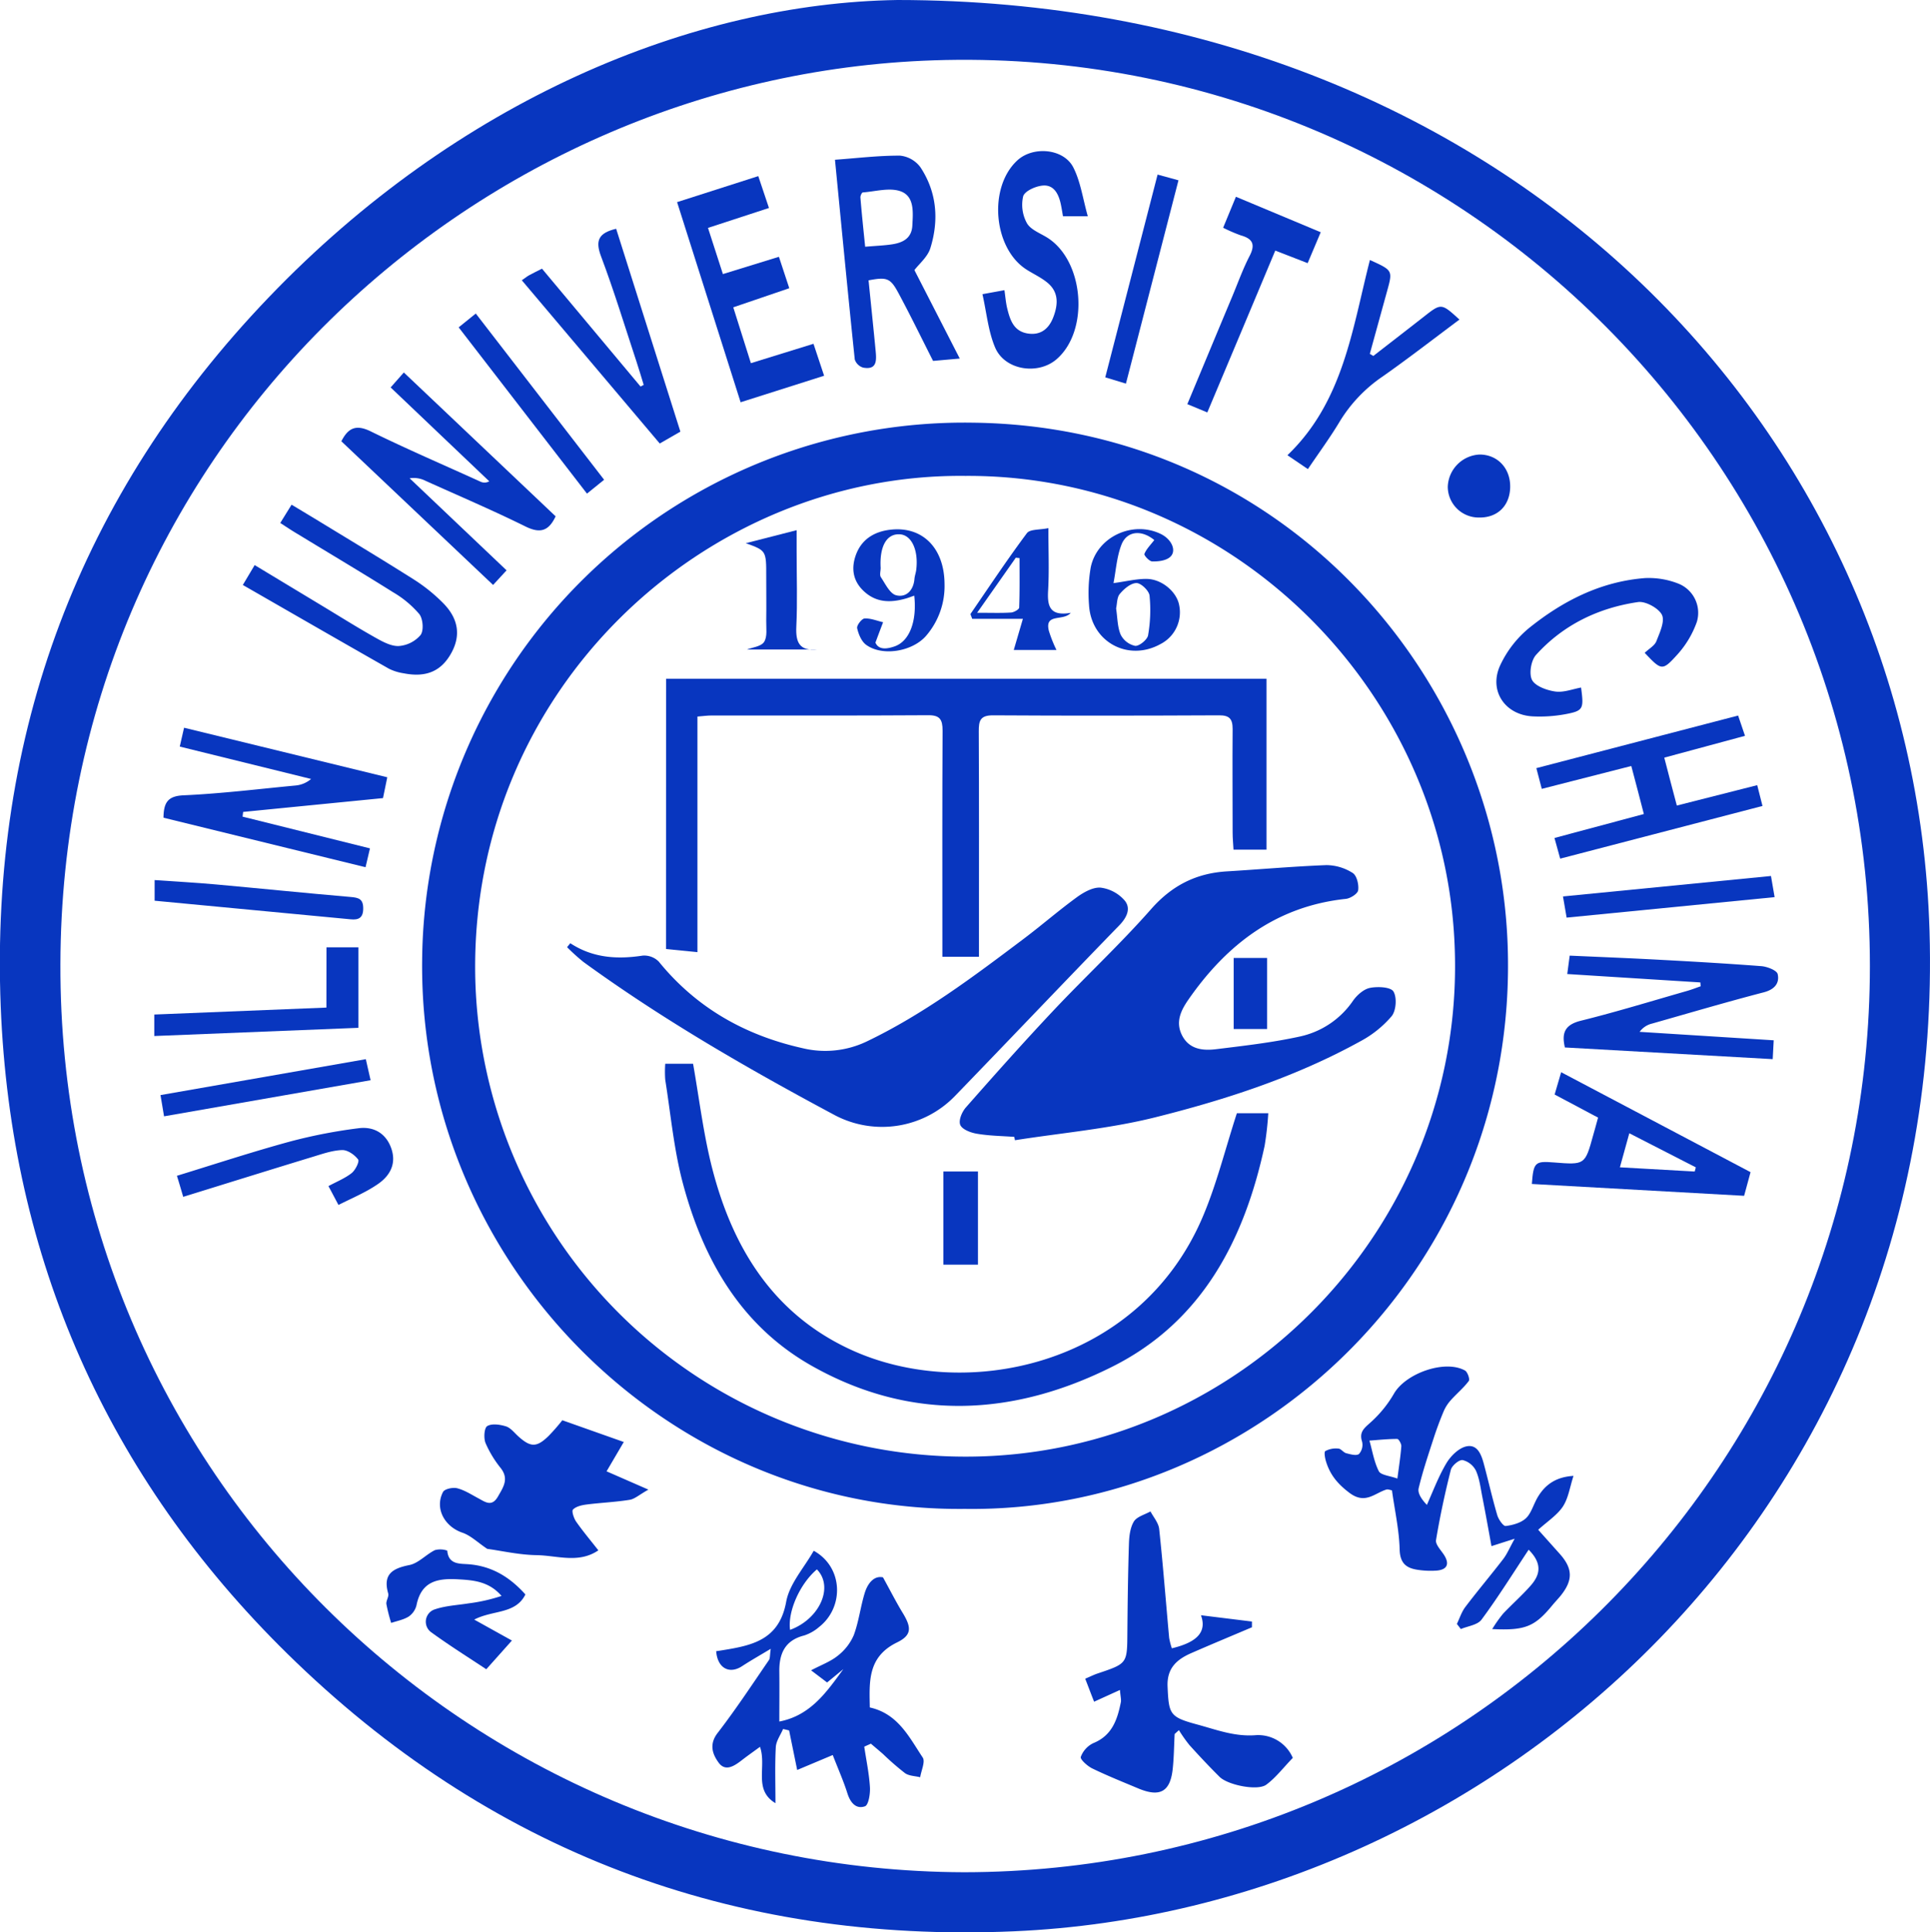 <svg id="图层_1" data-name="图层 1" xmlns="http://www.w3.org/2000/svg" viewBox="0 0 614.47 615.08"><defs><style>.cls-1{fill:#0836bf;}</style></defs><path class="cls-1" d="M490.52,204.46c191.61.12,323.79,135.41,328.57,296.34,5.42,182.88-137.54,311.69-291.52,318.4C438,823.1,360.15,793.63,296.2,730.79,238.92,674.51,208.2,605.1,205,524.9c-3.42-86.81,25.07-162.92,85.29-225.75S425.22,205.45,490.52,204.46ZM511.76,800.4c158.07-.22,286.22-127,288.32-284.58C802.27,351.49,666.78,218.15,502,223.66c-148.81,5-277.61,126.24-278,287.68C223.51,673,354.07,799.92,511.76,800.4Z" transform="translate(-204.77 -204.46)"/><path class="cls-1" d="M511.91,684.75c-94.93,1-173.73-78.19-172.74-174.56A172.6,172.6,0,0,1,514.37,339C610.5,340,681.64,417,684.78,505.41,688.37,606.89,606.13,686.06,511.91,684.75Zm.16-328.81c-83-.88-157.53,68-156,159A156.09,156.09,0,0,0,512.45,668.11c88.27-.07,160.67-75.21,155.3-165.57C663,421.74,595,355.46,512.07,355.94Z" transform="translate(-204.77 -204.46)"/><path class="cls-1" d="M479.93,760.43c.64,4.3,1.55,8.58,1.81,12.9.13,2.08-.44,5.67-1.58,6.08-2.87,1-4.66-1.17-5.6-4.14-1.18-3.76-2.8-7.39-4.66-12.18l-11.32,4.76c-.9-4.42-1.74-8.5-2.57-12.59l-1.92-.46c-.81,1.92-2.21,3.81-2.32,5.78-.31,5.75-.11,11.53-.11,17.84-7.13-4.29-2.72-11.56-4.92-17.94-2.09,1.53-4,2.87-5.83,4.29-2.35,1.81-5.18,3.7-7.34.75-1.91-2.62-3.14-5.79-.33-9.44,5.78-7.49,11-15.42,16.35-23.22.39-.57.26-1.5.57-3.58-3.66,2.2-6.45,3.78-9.13,5.53-4.09,2.67-7.84.6-8.24-4.77.64-.09,1.28-.18,1.92-.29,9.48-1.53,18.14-3.24,20.36-15.42,1.05-5.77,5.74-10.87,8.77-16.26,9.45,5.21,9.73,18,1.71,24.27a13.77,13.77,0,0,1-4.75,2.7c-6.2,1.56-8,5.87-7.91,11.62.06,5.23,0,10.47,0,15.77,9.91-1.89,15.06-9.38,20.39-16.69L468.1,740,463,736.13c3.27-1.73,6.21-2.79,8.49-4.64a16.62,16.62,0,0,0,5.1-6.55c1.61-4.32,2.13-9,3.5-13.46,1-3.21,3.06-5.56,5.81-4.94,2.37,4.31,4.18,7.87,6.25,11.28,2.84,4.65,3,7.11-1.82,9.45-9.4,4.6-8.78,12.56-8.63,20.68,9,2,12.54,9.48,16.84,15.93.89,1.32-.48,4.15-.8,6.28-1.63-.4-3.54-.4-4.82-1.29a87.44,87.44,0,0,1-7-6.08c-1.28-1.12-2.59-2.21-3.88-3.31ZM464.85,704c-5.5,4.67-9.34,13.53-8.54,19.25C465.65,719.85,470.35,709.63,464.85,704Z" transform="translate(-204.77 -204.46)"/><path class="cls-1" d="M691.46,697.74c-5.19,7.84-9.81,15.25-15,22.25-1.26,1.71-4.35,2.06-6.59,3l-1.26-1.63c.88-1.8,1.49-3.81,2.68-5.38,3.92-5.17,8.12-10.13,12.08-15.28,1.22-1.59,2-3.51,3.64-6.46l-7.39,2.36c-1-5.52-1.93-10.69-2.94-15.84-.54-2.77-.88-5.66-2-8.17a6.49,6.49,0,0,0-4.24-3.38c-1.14-.15-3.41,1.75-3.75,3.1-1.87,7.38-3.47,14.85-4.72,22.36-.23,1.37,1.5,3.14,2.48,4.63,1.9,2.88,1.16,4.78-2.23,5.08a27.16,27.16,0,0,1-5.48-.16c-3.8-.46-6.22-1.73-6.35-6.53-.16-6.23-1.56-12.44-2.45-18.85-.56-.09-1.26-.42-1.81-.24-3.8,1.2-6.75,4.82-11.77,1-3.72-2.8-6.1-5.71-7.39-9.86-.35-1.11-.71-3.11-.24-3.4a7.13,7.13,0,0,1,4.11-.79c.87,0,1.61,1.23,2.52,1.47,1.34.35,3.22.89,4.07.26a4.35,4.35,0,0,0,1-3.93c-1-3.1.68-4.3,2.7-6.13a37.44,37.44,0,0,0,7.41-9.09c3.68-6.52,16.24-11,22.65-7.43.82.46,1.62,2.78,1.21,3.33-1.65,2.21-3.84,4-5.69,6.08a12.84,12.84,0,0,0-2.28,3.51c-1.18,2.8-2.25,5.67-3.19,8.56-1.72,5.31-3.52,10.62-4.8,16-.37,1.55.9,3.5,2.62,5.29,2-4.47,3.74-9.14,6.25-13.33,1.37-2.27,3.9-4.76,6.31-5.29,3.6-.78,4.82,2.75,5.61,5.72,1.44,5.39,2.67,10.84,4.24,16.18.4,1.36,1.92,3.54,2.69,3.44,2.27-.28,4.88-1,6.48-2.51s2.37-4.33,3.61-6.49c2.4-4.15,5.9-6.63,11.49-6.95-1.16,3.52-1.62,7.09-3.4,9.78s-5,4.79-7.84,7.37l6.87,7.68c4.17,4.68,4.25,8.37.27,13.32-.83,1-1.77,2-2.61,3-5.62,6.85-8.66,8.12-19.17,7.61a42.93,42.93,0,0,1,3.46-4.9c2.84-3,6-5.78,8.76-8.91S696.17,702.45,691.46,697.74Zm-41.79-22.65c.49-3.82,1-7,1.25-10.27.06-.78-.84-2.34-1.3-2.34-3,0-5.9.31-8.85.53.94,3.29,1.48,6.79,3,9.77C644.44,674,647.21,674.2,649.67,675.09Z" transform="translate(-204.77 -204.46)"/><path class="cls-1" d="M561.34,742.38l-8.23,3.74c-1-2.52-1.84-4.76-2.83-7.32,1.58-.67,2.73-1.25,3.93-1.66,9.47-3.17,9.42-3.16,9.49-12.88.08-9.48.2-19,.5-28.42.08-2.42.38-5.14,1.59-7.11,1-1.55,3.45-2.15,5.26-3.18,1,1.87,2.58,3.67,2.78,5.62,1.23,11.52,2.12,23.07,3.17,34.61a22.15,22.15,0,0,0,.86,3.34c8-1.89,11.21-5.2,9.27-10.52l16.23,2c0,.61,0,1.22,0,1.83-6.36,2.7-12.73,5.35-19.06,8.11-4.67,2-8.07,4.73-7.8,10.78.39,8.76.67,9.67,9.24,12,6.18,1.66,12.07,4,18.89,3.45A12,12,0,0,1,616.37,764c-3.14,3.25-5.47,6.36-8.47,8.55-2.76,2-12.19.12-14.84-2.51-3.31-3.28-6.5-6.68-9.62-10.14a45.56,45.56,0,0,1-3.33-4.73l-1.36,1.23c-.19,3.73-.22,7.47-.62,11.17-.79,7.23-4.06,9-10.85,6.2-4.95-2.08-9.94-4.07-14.76-6.41-1.55-.75-3.91-2.9-3.65-3.67a7.86,7.86,0,0,1,4-4.39c5.95-2.42,7.64-7.45,8.75-13C561.79,745.47,561.5,744.47,561.34,742.38Z" transform="translate(-204.77 -204.46)"/><path class="cls-1" d="M397.89,672.79l13.32,5.82c-2.9,1.62-4.36,3-6,3.25-4.52.73-9.13.91-13.68,1.49-1.53.2-3.34.6-4.33,1.6-.49.5.26,2.77,1,3.85,2.17,3.1,4.62,6,7.07,9.14-6.27,4.28-13.13,1.63-19.64,1.53-5.66-.09-11.29-1.41-15.73-2-3.07-2.05-5.27-4.25-7.91-5.15-5.66-1.92-8.89-7.72-6.18-12.94.5-1,3.13-1.55,4.5-1.21,2.36.6,4.51,2,6.73,3.19s4.3,2.85,6.25-.52c1.71-3,3.59-5.6.91-9.07a34.31,34.31,0,0,1-4.85-8c-.63-1.58-.42-4.8.55-5.38,1.47-.88,4.05-.5,5.93.08,1.45.44,2.61,1.94,3.82,3.06,4,3.65,5.94,3.75,9.78,0a62.84,62.84,0,0,0,4.37-5l19.57,6.92Z" transform="translate(-204.77 -204.46)"/><path class="cls-1" d="M495.9,290.43l14.44,28.16-8.5.75c-3.7-7.29-7.25-14.6-11.1-21.74-2.52-4.66-3.65-5-9.44-3.91.75,7.45,1.54,15,2.26,22.5.28,3,.43,6.1-4,5.28a4,4,0,0,1-2.65-2.59c-2.18-20.93-4.19-41.89-6.3-63.57,7-.5,13.86-1.35,20.73-1.31a9.22,9.22,0,0,1,6.49,3.72c5.24,7.95,5.92,16.85,3.13,25.78C500.08,286.26,497.39,288.46,495.9,290.43ZM480.22,283c3.38-.29,5.86-.38,8.3-.73,3.53-.49,6.51-1.85,6.72-6s.76-9.32-3.76-10.93c-3.53-1.25-8,.07-12,.37-.31,0-.82,1.08-.77,1.62C479.12,272.43,479.66,277.5,480.22,283Z" transform="translate(-204.77 -204.46)"/><path class="cls-1" d="M366.05,386l-4.29,4.65-48.31-45.73c2.15-4.21,4.62-5.47,9.35-3.15,11.49,5.64,23.26,10.69,34.93,16a3,3,0,0,0,2.81-.11l-31.4-29.88,4.2-4.76,48.33,45.79c-2.24,4.78-5,5.5-9.62,3.22-10.43-5.15-21.15-9.72-31.77-14.51a8.32,8.32,0,0,0-5.09-.82Z" transform="translate(-204.77 -204.46)"/><path class="cls-1" d="M256.82,464.74c.06-4.86,1.39-6.9,6.37-7.13,11.92-.53,23.79-2,35.68-3.12a8.8,8.8,0,0,0,4.94-2.08L262,442.1l1.37-6,64.7,15.77c-.45,2.21-.84,4.11-1.36,6.63l-44.53,4.4L282,464.4l40.56,10.1c-.5,2.15-.94,4-1.41,6Z" transform="translate(-204.77 -204.46)"/><path class="cls-1" d="M746.12,517.17l-42.37-2.67c.28-2.13.51-3.84.78-5.86,9.94.45,19.56.82,29.17,1.35,10.63.57,21.25,1.19,31.85,2,1.87.15,4.93,1.33,5.2,2.54.64,2.88-1,4.89-4.4,5.78-11.91,3.1-23.72,6.59-35.56,9.95a6.83,6.83,0,0,0-4,2.64l42.69,2.69c-.1,1.86-.19,3.56-.32,6L703,537.87c-1.08-4.59-.06-7.23,5.09-8.51,11.29-2.8,22.43-6.23,33.62-9.43,1.53-.43,3-1,4.52-1.54C746.19,518,746.16,517.58,746.12,517.17Z" transform="translate(-204.77 -204.46)"/><path class="cls-1" d="M420.34,268.8l25.85-8.28,3.4,10.14L430.18,277c1.63,5.06,3.1,9.6,4.75,14.7l17.83-5.5c1.08,3.29,2.1,6.35,3.3,10l-17.83,6.08c1.91,6,3.68,11.67,5.61,17.78l19.93-6.17c1.11,3.36,2.18,6.57,3.38,10.17l-26.58,8.44C433.83,311.28,427.16,290.29,420.34,268.8Z" transform="translate(-204.77 -204.46)"/><path class="cls-1" d="M517.56,298.1l7-1.28c.31,2.14.45,4.07.91,5.91.9,3.63,2.07,7.18,6.5,7.88,4.14.66,6.73-1.53,8.12-5.11,1.51-3.9,1.9-7.93-1.77-11-2-1.68-4.51-2.82-6.75-4.25-10.58-6.77-12.21-26.13-2.94-34.7,5-4.67,14.79-3.85,17.87,2.22,2.3,4.52,3,9.86,4.6,15.52H543.2c-.24-1.36-.43-2.65-.71-3.91-.68-3.15-2.16-6.13-5.67-5.86-2.27.17-5.76,1.72-6.29,3.4a12.09,12.09,0,0,0,1.18,8.56c1.16,2.07,4.14,3.17,6.39,4.56,11.83,7.31,13.61,29.62,3.08,38.75-5.95,5.15-16.53,3.52-19.59-3.73C519.41,309.93,518.9,304.06,517.56,298.1Z" transform="translate(-204.77 -204.46)"/><path class="cls-1" d="M695.64,455.56l-1.73-6.6,64.24-16.74c.73,2.14,1.34,3.95,2.19,6.46l-25.7,6.94c1.33,5.15,2.57,9.9,4,15.25l25.59-6.49c.57,2.27,1.05,4.15,1.68,6.62l-64.41,16.77c-.65-2.37-1.18-4.26-1.82-6.58l28.46-7.62c-1.34-5.19-2.57-9.94-4-15.29Z" transform="translate(-204.77 -204.46)"/><path class="cls-1" d="M762.11,577.56c-.73,2.69-1.34,4.91-2.05,7.53l-67.58-3.77c.52-6.92,1-7.33,7-6.85,9.92.79,9.92.79,12.53-8.69.48-1.74,1-3.47,1.55-5.58l-13.83-7.35c.69-2.38,1.33-4.56,2.08-7.1Zm-17.78-.2.35-1.33-21.17-10.85c-1,3.67-1.93,6.91-3,10.84Z" transform="translate(-204.77 -204.46)"/><path class="cls-1" d="M294,370.92l3.6-5.81c2.61,1.56,5,3,7.36,4.42,10.51,6.42,21.09,12.75,31.5,19.34a53.24,53.24,0,0,1,9.31,7.47c5,5,5.72,10.39,2.76,15.85-3.19,5.88-8,8-15.2,6.59a15.86,15.86,0,0,1-4.74-1.47c-15.45-8.78-30.84-17.65-46.51-26.65l3.77-6.33,21.38,12.9c5.71,3.44,11.35,7,17.16,10.25,2.27,1.28,5,2.74,7.38,2.61a10.13,10.13,0,0,0,6.91-3.51c1.05-1.43.77-5.14-.41-6.65a32.46,32.46,0,0,0-8.34-6.95c-10-6.28-20.19-12.32-30.28-18.47C297.78,373.41,296,372.23,294,370.92Z" transform="translate(-204.77 -204.46)"/><path class="cls-1" d="M728.41,412.26c1.43-1.36,3.16-2.29,3.71-3.69,1.06-2.72,2.78-6.35,1.77-8.41s-5.19-4.41-7.61-4.06c-12.63,1.85-23.83,7.25-32.47,16.82-1.6,1.77-2.3,6.05-1.26,8s4.69,3.27,7.37,3.65,5.48-.77,8.23-1.26c.92,6.94.75,7.42-5.33,8.54a44.93,44.93,0,0,1-9.9.64c-9-.36-14.32-8.24-10.46-16.39a34.06,34.06,0,0,1,9-11.63c10.76-8.68,22.88-14.9,37-16A25.69,25.69,0,0,1,739,390.18a10,10,0,0,1,6,12.26,30.85,30.85,0,0,1-6.27,10.45C734,418.12,733.73,417.88,728.41,412.26Z" transform="translate(-204.77 -204.46)"/><path class="cls-1" d="M370.9,293.67c1.28-.88,1.8-1.31,2.38-1.62,1.16-.64,2.36-1.21,4.05-2.07l31.38,37.52,1-.53c-.76-2.46-1.48-4.94-2.29-7.38-3.7-11.2-7.13-22.5-11.29-33.53-1.88-5-.84-7.44,4.81-8.78,6.76,21.33,13.54,42.76,20.45,64.57l-6.57,3.78C400.25,328.42,385.72,311.22,370.9,293.67Z" transform="translate(-204.77 -204.46)"/><path class="cls-1" d="M640.92,287.22c7.29,3.3,7.3,3.3,5.46,9.95s-3.66,13.28-5.49,19.92l1.12.67c5.33-4.14,10.67-8.26,16-12.43,5.63-4.42,5.61-4.44,11.42.85-8.17,6.09-16.2,12.32-24.5,18.15a46.59,46.59,0,0,0-13.62,14.3c-3.06,5.11-6.62,9.94-10.14,15.15l-6.51-4.42C632.48,332.3,635.29,309.19,640.92,287.22Z" transform="translate(-204.77 -204.46)"/><path class="cls-1" d="M359.59,735.79c-5.45-3.62-11.72-7.54-17.68-11.88a4.14,4.14,0,0,1,1.4-7.22c3.38-1.13,7.08-1.3,10.65-1.87a54.92,54.92,0,0,0,10.49-2.37c-3.91-4.51-8.63-5-13.67-5.28-6.65-.41-11.88.56-13.41,8.27a6.17,6.17,0,0,1-2.52,3.6c-1.63,1-3.67,1.38-5.54,2a53.41,53.41,0,0,1-1.52-6c-.15-1.08.86-2.38.58-3.36-1.78-6.18,1.4-8,6.79-9.07,2.89-.61,5.27-3.36,8.08-4.74a6.65,6.65,0,0,1,3.93.16c.36,4.48,4,4.12,6.71,4.33,7.45.56,13.18,4.06,18.17,9.62-3.15,6.34-10.31,4.89-16.3,8l12,6.67Z" transform="translate(-204.77 -204.46)"/><path class="cls-1" d="M589.15,335.74l-6.36-2.64c4.82-11.55,9.58-23,14.35-34.39,1.79-4.3,3.37-8.71,5.5-12.83,1.89-3.68.89-5.45-2.82-6.5a49.48,49.48,0,0,1-5.63-2.43l4.07-9.86,27,11.29-4.16,9.84-10.31-4C603.62,301.35,596.45,318.4,589.15,335.74Z" transform="translate(-204.77 -204.46)"/><path class="cls-1" d="M308.71,506h10.18v25.62l-65,2.61v-6.84l54.8-2.21Z" transform="translate(-204.77 -204.46)"/><path class="cls-1" d="M312.53,588c-1.36-2.56-2.2-4.16-3.19-6,2.61-1.41,5.25-2.46,7.39-4.14,1.19-.94,2.54-3.69,2.06-4.33-1.1-1.48-3.28-3-5-3-3.09.08-6.18,1.16-9.2,2.08-13.66,4.16-27.3,8.42-41.49,12.81-.62-2.13-1.2-4.11-2-6.7,12.28-3.77,24.24-7.71,36.37-11a165,165,0,0,1,21.38-4.13c4.65-.63,8.58,1.38,10.37,6.06s.25,8.88-4.58,12C321,584.1,316.85,585.82,312.53,588Z" transform="translate(-204.77 -204.46)"/><path class="cls-1" d="M397.11,357.17l-5.46,4.41L350.8,308.66l5.45-4.4Z" transform="translate(-204.77 -204.46)"/><path class="cls-1" d="M563.24,326.57l-6.58-2c5.56-21.57,11.06-42.86,16.66-64.54l6.65,1.82C574.37,283.54,568.86,304.84,563.24,326.57Z" transform="translate(-204.77 -204.46)"/><path class="cls-1" d="M254,491.16v-6.57c6.66.46,13.05.81,19.41,1.38,14.34,1.3,28.67,2.77,43,4,2.55.22,4,.61,4,3.64s-1.46,3.72-4,3.47Z" transform="translate(-204.77 -204.46)"/><path class="cls-1" d="M257,559.79c-.45-2.69-.75-4.45-1.13-6.76l65.37-11.43c.47,2.1.93,4.08,1.52,6.7Z" transform="translate(-204.77 -204.46)"/><path class="cls-1" d="M703.55,496.54c-.42-2.41-.75-4.33-1.16-6.74l66.22-6.51c.36,2.06.71,4.07,1.16,6.73Z" transform="translate(-204.77 -204.46)"/><path class="cls-1" d="M685.58,359.4c-.06,6-4,9.93-10,9.79a9.84,9.84,0,0,1-9.87-9.8,10.64,10.64,0,0,1,10.15-10.25C681.52,349.15,685.63,353.47,685.58,359.4Z" transform="translate(-204.77 -204.46)"/><path class="cls-1" d="M527.69,566.33c-4-.29-8-.33-11.9-1-1.94-.32-4.64-1.33-5.28-2.78s.53-4.18,1.77-5.59c9.13-10.37,18.32-20.69,27.79-30.75,10.27-10.91,21.29-21.14,31.19-32.38,6.62-7.51,14.3-11.39,24-12,10.61-.64,21.21-1.59,31.83-2a15.79,15.79,0,0,1,8.35,2.5c1.3.81,2,3.69,1.74,5.5-.13,1.09-2.44,2.58-3.9,2.74-22,2.33-37.81,14.36-50.05,31.93-2.41,3.45-4.36,7.22-2.07,11.61s6.6,4.83,10.81,4.31c8.86-1.09,17.78-2.1,26.49-4a27.48,27.48,0,0,0,17.06-11.39c1.27-1.81,3.39-3.71,5.42-4.12,2.44-.49,6.58-.3,7.47,1.14,1.16,1.9.87,6.11-.58,7.88a34.29,34.29,0,0,1-10,8c-20.55,11.33-42.76,18.55-65.35,24.2-14.55,3.63-29.69,4.93-44.57,7.27Z" transform="translate(-204.77 -204.46)"/><path class="cls-1" d="M416.84,420.53H608v54.38H597.49c-.1-1.86-.28-3.64-.28-5.41,0-11-.09-22,0-33,0-3.19-1-4.37-4.31-4.35-24,.11-48,.15-72,0-4.12,0-4.52,1.78-4.51,5.14.11,22,.06,44,.06,66V509H504.8v-5.46c0-22.16-.06-44.33.07-66.49,0-3.61-.88-5-4.73-4.93-23,.15-46,.07-69,.09-1.15,0-2.29.17-4.32.33v75l-10-1Z" transform="translate(-204.77 -204.46)"/><path class="cls-1" d="M386.34,504.69c7.14,4.69,14.87,5.19,23,3.95a6.53,6.53,0,0,1,5.17,1.9C426.46,525.26,442,534,460.21,538.08A30.6,30.6,0,0,0,480.64,536c18.15-8.69,34.1-20.7,50.06-32.72,5.71-4.3,11.11-9,16.9-13.22,2.19-1.59,5.14-3.26,7.6-3.06a12.16,12.16,0,0,1,7.65,4.11c2.06,2.52.68,5.42-1.73,7.9-17.5,18-34.83,36.25-52.32,54.32a32.29,32.29,0,0,1-38.12,6.16c-27.61-14.75-54.73-30.36-80.11-48.8a61.7,61.7,0,0,1-5.25-4.74Z" transform="translate(-204.77 -204.46)"/><path class="cls-1" d="M598.56,558.81h10a101.5,101.5,0,0,1-1.16,10.36c-6.49,30.07-20,56-48.42,70.27-31.43,15.79-64,17.62-95.58-.13-22.73-12.76-34.76-33.94-41.25-58.33-2.84-10.68-3.83-21.86-5.58-32.82a34.56,34.56,0,0,1,0-5.11h8.86c2,11.32,3.32,22.56,6.12,33.41,6.45,25,19.16,45.84,43.44,57.3C511.45,651,567.18,639.63,587.6,592,592.08,581.55,594.81,570.35,598.56,558.81Z" transform="translate(-204.77 -204.46)"/><path class="cls-1" d="M572.27,376.36c-4.07-3.36-8.77-2.94-10.48,1.54-1.47,3.84-1.73,8.14-2.51,12.17,4.18-.57,7.39-1.39,10.59-1.34,4.76.07,9.38,4,10.27,8.11a11.34,11.34,0,0,1-5.88,12.62c-10.3,5.73-22.13-.67-22.77-12.48a47.77,47.77,0,0,1,.54-11.9c2-9.77,13.39-15,22.32-10.65,3.61,1.77,5.18,5.6,2.79,7.46-1.38,1.07-3.67,1.32-5.53,1.27-.91,0-2.67-1.94-2.49-2.38C569.72,379.26,571,378,572.27,376.36Zm-12.16,21.76c.45,2.91.4,5.87,1.46,8.36a6.75,6.75,0,0,0,4.61,3.56c1.32.13,3.88-2,4.11-3.35a46.58,46.58,0,0,0,.47-12.64c-.17-1.56-2.71-4-4.14-4-1.83,0-4,1.86-5.32,3.45C560.35,394.6,560.46,396.59,560.11,398.12Z" transform="translate(-204.77 -204.46)"/><path class="cls-1" d="M483.49,409c1,2.37,3.61,2.09,6.18,1.18,4.69-1.68,7.07-8,6.18-16.12-.94.32-1.81.67-2.7.92-4.89,1.38-9.48,1.36-13.47-2.45-3.46-3.3-3.91-7.34-2.41-11.45,1.9-5.22,6.27-7.62,11.58-8.07,9.86-.84,16.56,6.08,16.64,17.29a24.2,24.2,0,0,1-5.87,16.54c-4.33,5-13.89,6.65-19.09,2.87-1.49-1.09-2.44-3.39-2.86-5.3-.19-.87,1.44-3,2.33-3.08,1.95-.12,3.95.73,5.93,1.19C485.23,404.35,484.52,406.23,483.49,409Zm1.66-23.76c0,1-.39,2.25.07,2.94,1.42,2.12,2.86,5.23,4.85,5.75,3.18.82,5.53-1.52,5.84-5.17.08-1,.45-1.94.57-2.92.77-6.33-1.53-11.18-5.33-11.31C487.05,374.35,484.77,378.37,485.15,385.2Z" transform="translate(-204.77 -204.46)"/><path class="cls-1" d="M541.13,411.35h-13.6l2.91-9.92H514.29c-.33-1-.61-1.43-.5-1.59,5.91-8.62,11.69-17.32,17.94-25.69,1-1.29,4.06-1,6.82-1.58,0,7.22.28,13.52-.08,19.79-.29,4.93.42,8.33,7.21,7.17-2.42,2.78-8.32,0-7,5.63A40.4,40.4,0,0,0,541.13,411.35Zm-25.26-11.84c4.54,0,7.68.12,10.8-.08.93-.06,2.56-1,2.58-1.56.2-5.25.12-10.51.12-15.77l-1.19-.12Z" transform="translate(-204.77 -204.46)"/><path class="cls-1" d="M442.21,377.36l16.19-4.14V380c0,8,.28,16-.1,23.94-.24,5.07,1.06,7.77,6.6,7.26H442.58c1.66-.66,4.49-.93,5.46-2.41,1.1-1.68.64-4.45.68-6.75.07-4.66,0-9.31,0-14C448.74,379.72,448.74,379.72,442.21,377.36Z" transform="translate(-204.77 -204.46)"/><path class="cls-1" d="M505.13,577.35h11V607h-11Z" transform="translate(-204.77 -204.46)"/><path class="cls-1" d="M608.19,532H597.55V509.38h10.64Z" transform="translate(-204.77 -204.46)"/></svg>